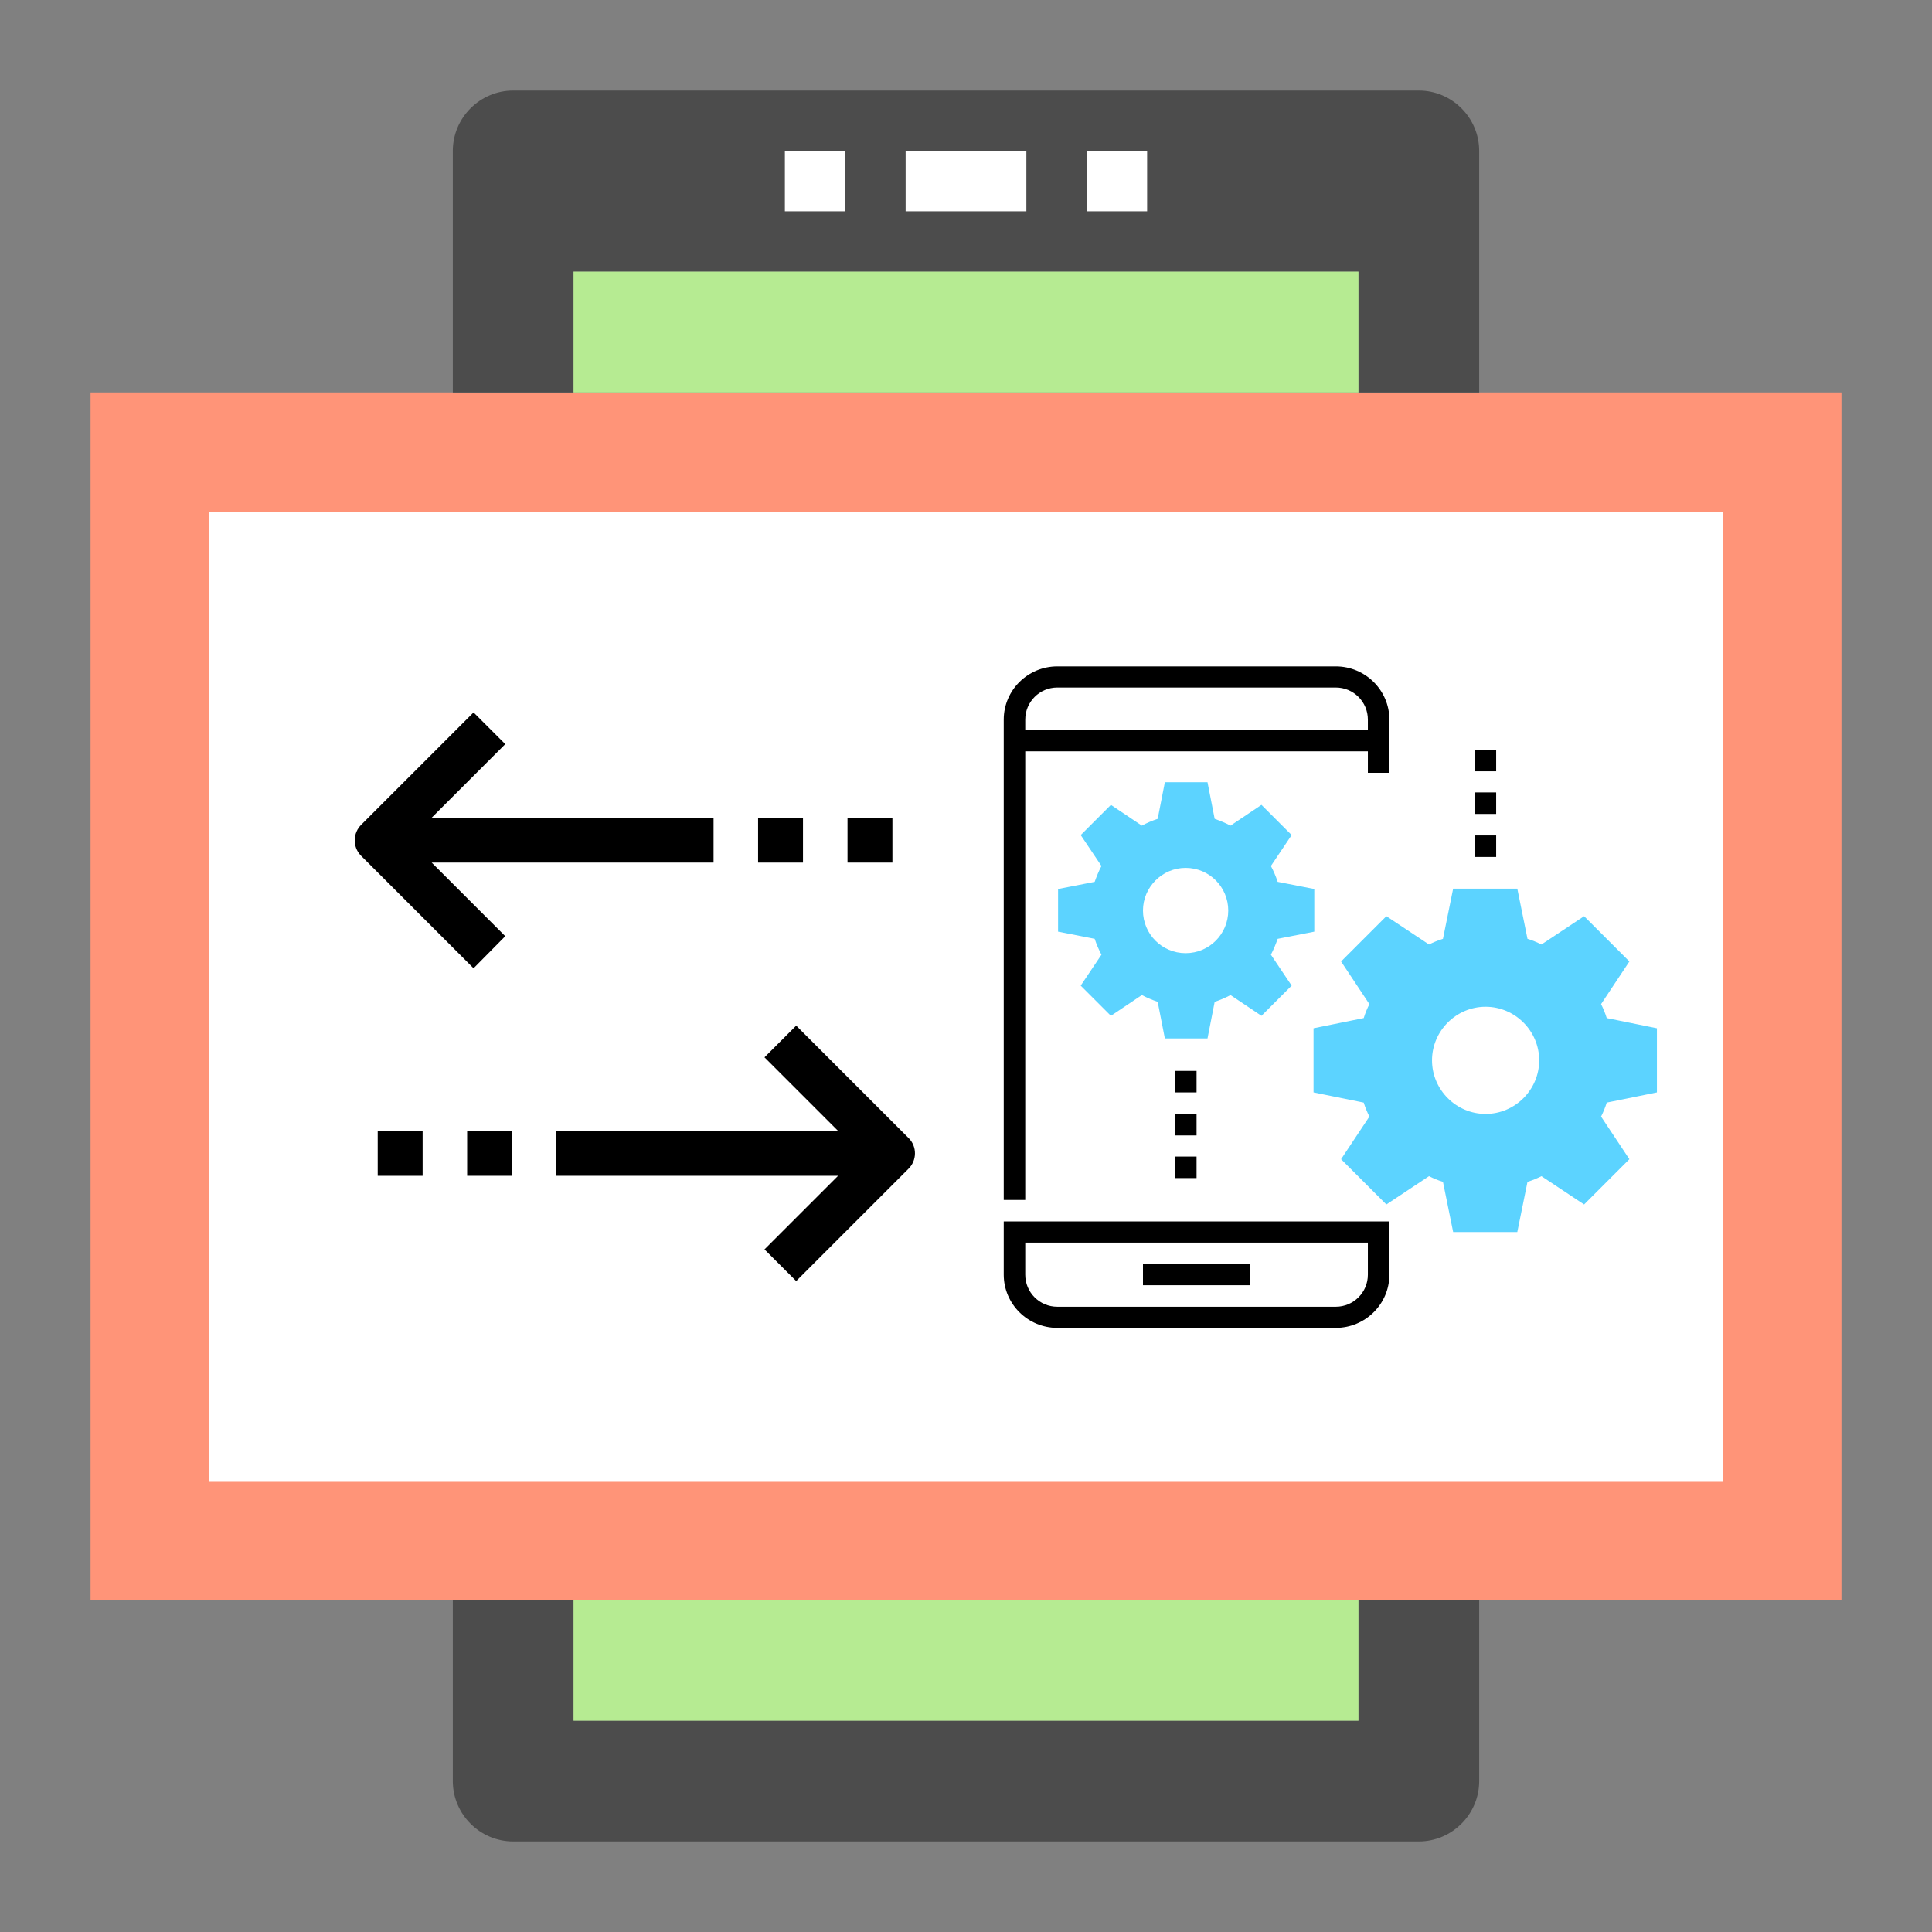 <?xml version="1.0" encoding="utf-8"?>
<!-- Generator: Adobe Illustrator 22.0.1, SVG Export Plug-In . SVG Version: 6.00 Build 0)  -->
<svg version="1.1" id="Layer_1" xmlns="http://www.w3.org/2000/svg" xmlns:xlink="http://www.w3.org/1999/xlink" x="0px" y="0px"
	 viewBox="0 0 512 512" style="enable-background:new 0 0 512 512;" xml:space="preserve">
<rect x="0" y="0" width="512" height="512" fill="#808080" stroke="none"/>
<style type="text/css">
	.st0{fill:#FF9478;}
	.st1{fill:#FFFFFF;stroke:#FFFFFF;stroke-miterlimit:10;}
	.st2{fill:#4C4C4C;}
	.st3{fill:#B6EB92;}
	.st4{fill:#FFFFFF;}
	.st5{fill:#5CD3FF;}
</style>
<path class="st0" d="M488,104v320H24V104H488z M456,392V136H56v256H456z"/>
<path class="st1" d="M56,136.2h400v256H56V136.2z"/>
<path class="st2" d="M392,424v48c0,8.8-7.2,16-16,16H136c-8.8,0-16-7.2-16-16v-48h32v32h208v-32H392z"/>
<path class="st2" d="M392,40v64h-32V72H152v32h-32V40c0-8.8,7.2-16,16-16h240C384.8,24,392,31.2,392,40z"/>
<path class="st3" d="M152,424h208v32H152V424z"/>
<path class="st3" d="M152,72h208v32H152V72z"/>
<path class="st4" d="M240,40h32v16h-32V40z"/>
<path class="st4" d="M288,40h16v16h-16V40z"/>
<path class="st4" d="M208,40h16v16h-16V40z"/>
<g>
	<path d="M224.6,216.7h11.9v11.9h-11.9V216.7z"/>
	<path d="M200.9,216.7h11.9v11.9h-11.9V216.7z"/>
	<path d="M133.9,248.1l-19.5-19.5h74.7v-11.9h-74.7l19.5-19.5l-8.4-8.4l-29.7,29.7l0,0c-2.3,2.2-2.4,5.9-0.2,8.2
		c0.1,0.1,0.1,0.1,0.2,0.2l29.7,29.7L133.9,248.1z"/>
	<path d="M100.1,299.7H112v11.9h-11.9V299.7z"/>
	<path d="M123.8,299.7h11.9v11.9h-11.9C123.8,311.6,123.8,299.7,123.8,299.7z"/>
	<path d="M240.7,301.5L240.7,301.5L211,271.8l-8.4,8.4l19.5,19.5h-74.7v11.9h74.7l-19.5,19.5l8.4,8.4l29.7-29.7
		c2.3-2.2,2.4-5.9,0.1-8.2C240.8,301.6,240.7,301.6,240.7,301.5z"/>
</g>
<g>
	<g>
		<path class="st5" d="M439.1,289.5v-17l-13.3-2.7c-0.4-1.3-0.9-2.5-1.5-3.7l7.5-11.3l-12-12l-11.3,7.5c-1.2-0.6-2.4-1.1-3.7-1.5
			l-2.7-13.3h-17l-2.7,13.3c-1.3,0.4-2.5,0.9-3.7,1.5l-11.3-7.5l-12,12l7.5,11.3c-0.6,1.2-1.1,2.4-1.5,3.7l-13.3,2.7v17l13.3,2.7
			c0.4,1.3,0.9,2.5,1.5,3.7l-7.5,11.3l12,12l11.3-7.5c1.2,0.6,2.4,1.1,3.7,1.5l2.7,13.3h17l2.7-13.3c1.3-0.4,2.5-0.9,3.7-1.5
			l11.3,7.5l12-12l-7.5-11.3c0.6-1.2,1.1-2.4,1.5-3.7L439.1,289.5z M393.7,295.2c-7.8,0-14.2-6.4-14.2-14.2
			c0-7.8,6.4-14.2,14.2-14.2c7.8,0,14.2,6.4,14.2,14.2C407.9,288.8,401.5,295.2,393.7,295.2z"/>
		<path class="st5" d="M348.3,246.9v-11.3l-9.7-1.9c-0.5-1.5-1.1-2.9-1.8-4.2l5.5-8.2l-8-8l-8.2,5.5c-1.3-0.7-2.8-1.3-4.2-1.8
			l-1.9-9.7h-11.3l-1.9,9.7c-1.5,0.5-2.9,1.1-4.2,1.8l-8.2-5.5l-8,8l5.5,8.2c-0.7,1.3-1.3,2.8-1.8,4.2l-9.7,1.9v11.3l9.7,1.9
			c0.5,1.5,1.1,2.9,1.8,4.2l-5.5,8.2l8,8l8.2-5.5c1.3,0.7,2.8,1.3,4.2,1.8l1.9,9.7H320l1.9-9.7c1.5-0.5,2.9-1.1,4.2-1.8l8.2,5.5l8-8
			l-5.5-8.2c0.7-1.3,1.3-2.8,1.8-4.2L348.3,246.9z M314.2,252.6c-6.3,0-11.3-5.1-11.3-11.3S308,230,314.2,230
			c6.3,0,11.3,5.1,11.3,11.3S320.5,252.6,314.2,252.6z"/>
	</g>
	<g>
		<rect x="311.4" y="283.8" width="5.7" height="5.7"/>
		<rect x="311.4" y="295.2" width="5.7" height="5.7"/>
		<rect x="311.4" y="306.5" width="5.7" height="5.7"/>
		<rect x="390.8" y="221.4" width="5.7" height="5.7"/>
		<rect x="390.8" y="210" width="5.7" height="5.7"/>
		<rect x="390.8" y="198.7" width="5.7" height="5.7"/>
	</g>
	<path d="M271.7,199.1h90.8v5.7h5.7v-14.1c0-7.8-6.4-14.1-14.2-14.1h-73.8c-7.8,0-14.2,6.3-14.2,14.1V318h5.7V199.1z M280.2,182.2
		H354c4.7,0,8.5,3.8,8.5,8.5v2.8h-90.8v-2.8C271.7,186,275.5,182.2,280.2,182.2z"/>
	<path d="M266,337.8c0,7.8,6.4,14.1,14.2,14.1H354c7.8,0,14.2-6.3,14.2-14.1v-14.1H266V337.8z M271.7,329.3h90.8v8.5
		c0,4.7-3.8,8.5-8.5,8.5h-73.8c-4.7,0-8.5-3.8-8.5-8.5V329.3z"/>
	<rect x="302.9" y="334.9" width="28.4" height="5.7"/>
</g>
</svg>
